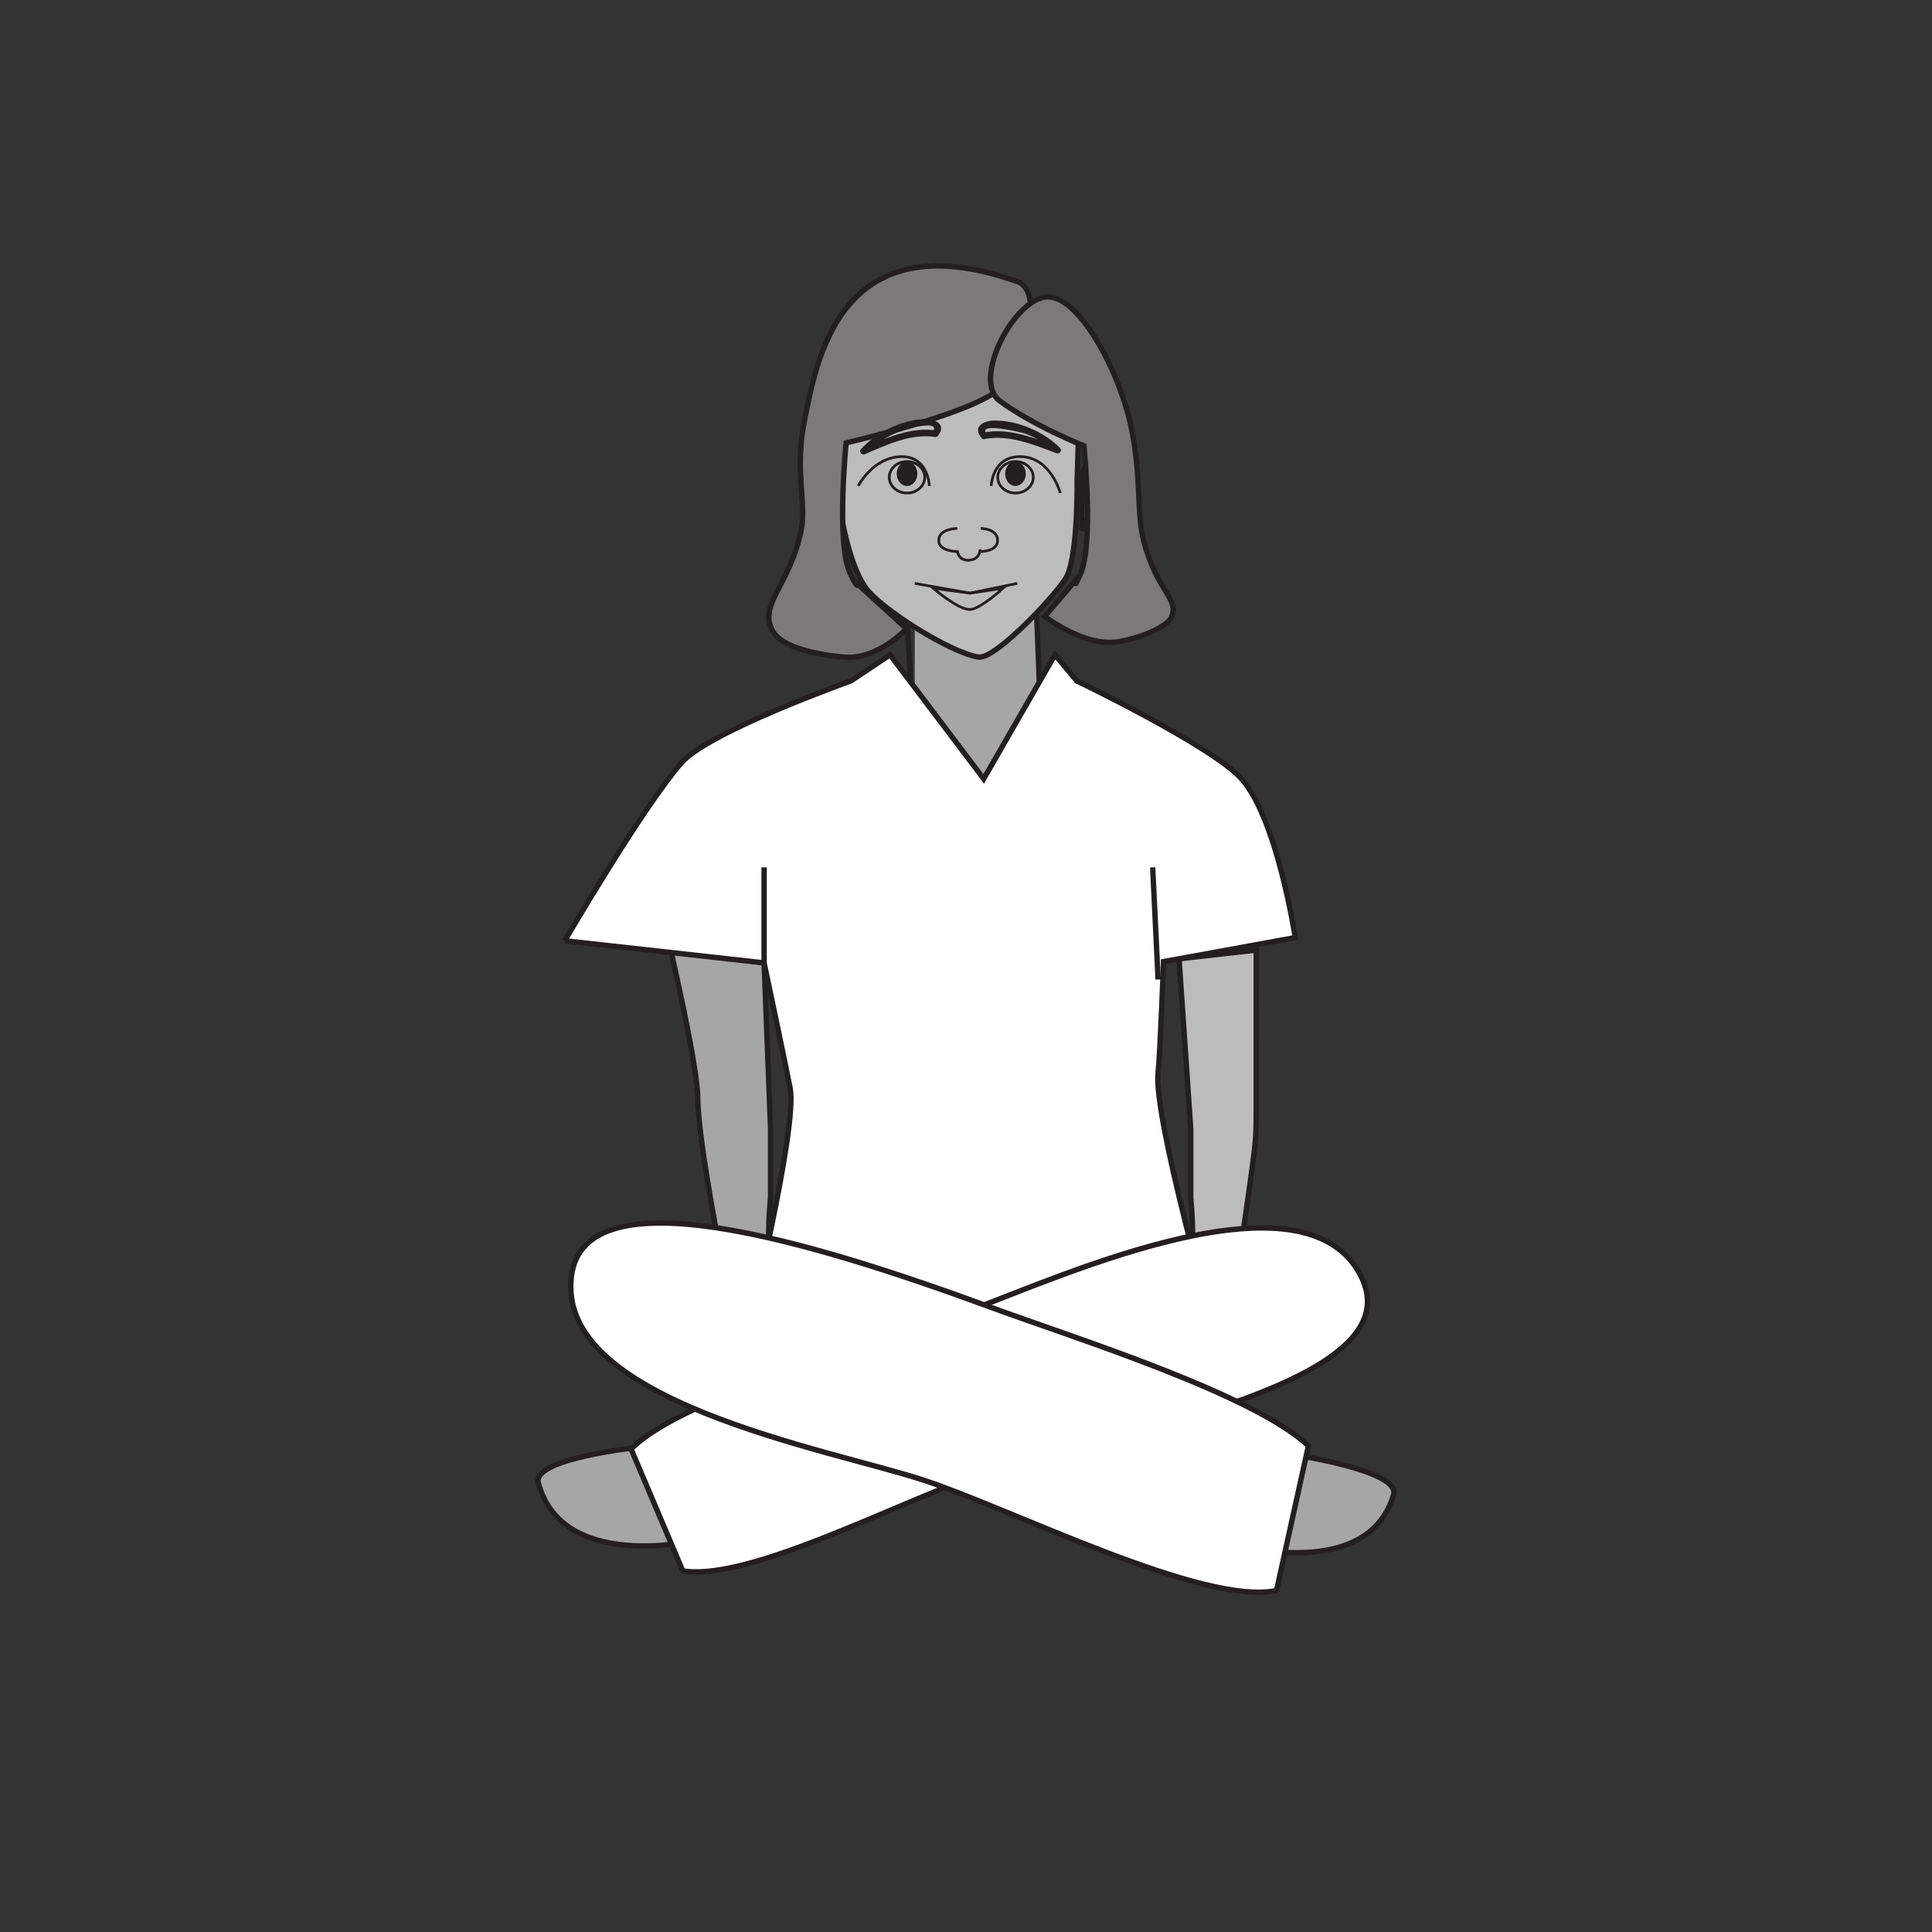 <?xml version="1.0" encoding="UTF-8"?>
<svg xmlns="http://www.w3.org/2000/svg" xmlns:xlink="http://www.w3.org/1999/xlink" width="360pt" height="360pt" viewBox="0 0 360 360" version="1.1">
<rect x="0" y="0" width="360" height="360" fill="#333333" stroke="none"/>
<g id="surface1">
<path style=" stroke:none;fill-rule:nonzero;fill:rgb(65.492%,64.864%,65.019%);fill-opacity:1;" d="M 193.172 114.719 L 170.445 114.719 L 170.445 153.938 L 193.172 153.938 Z M 193.172 114.719 "/>
<path style=" stroke:none;fill-rule:nonzero;fill:rgb(74.12%,73.648%,73.766%);fill-opacity:1;" d="M 218.359 271.258 C 217.559 269.371 221.422 265.977 221.875 263.949 C 222.367 261.73 221.875 254.785 221.875 254.785 L 218.359 260.289 L 218.359 238.98 C 218.359 238.98 221.41 235.613 221.875 234.098 C 222.676 231.523 221.875 223.137 221.875 223.137 L 221.875 210.344 L 219.699 178.652 L 234.082 177.035 C 234.082 177.035 234.082 198.691 234.074 204.602 C 234.062 214.008 234.336 210.289 230.914 234.711 C 230.914 234.711 233.164 254.246 231.422 260.289 C 230.465 263.664 223.883 271.258 223.883 271.258 C 223.883 271.258 218.996 272.742 218.359 271.258 "/>
<path style="fill:none;stroke-width:1;stroke-linecap:butt;stroke-linejoin:miter;stroke:rgb(13.73%,12.16%,12.549%);stroke-opacity:1;stroke-miterlimit:4;" d="M 0.001 -0.002 C -0.8 1.885 3.063 5.279 3.517 7.307 C 4.009 9.525 3.517 16.471 3.517 16.471 L 0.001 10.967 L 0.001 32.275 C 0.001 32.275 3.052 35.643 3.517 37.158 C 4.317 39.732 3.517 48.119 3.517 48.119 L 3.517 60.912 L 1.341 92.604 L 15.724 94.221 C 15.724 94.221 15.724 72.564 15.716 66.654 C 15.704 57.248 15.978 60.967 12.556 36.545 C 12.556 36.545 14.806 17.01 13.063 10.967 C 12.106 7.592 5.524 -0.002 5.524 -0.002 C 5.524 -0.002 0.638 -1.486 0.001 -0.002 Z M 0.001 -0.002 " transform="matrix(1,0,0,-1,218.358,271.256)"/>
<path style=" stroke:none;fill-rule:nonzero;fill:rgb(74.12%,73.648%,73.766%);fill-opacity:1;" d="M 155.961 91.117 C 155.262 85.801 154.707 74.91 155.961 69.668 C 157.391 63.758 168.371 54.328 179.191 54.496 C 190 54.672 199.75 61.859 200.707 70.336 C 201.289 75.535 200.707 89.281 200.707 89.281 C 200.707 89.281 200.906 102.828 198.832 107.312 C 197.621 109.945 185.602 122.914 182.348 122.438 C 177.188 121.699 163.852 113.336 161.152 109.316 C 158.164 104.855 156.656 96.277 155.961 91.117 "/>
<path style="fill:none;stroke-width:1;stroke-linecap:butt;stroke-linejoin:miter;stroke:rgb(13.73%,12.16%,12.549%);stroke-opacity:1;stroke-miterlimit:4;" d="M -0.001 0.001 C -0.7 5.317 -1.255 16.208 -0.001 21.45 C 1.429 27.36 12.409 36.79 23.23 36.622 C 34.038 36.446 43.788 29.259 44.745 20.782 C 45.327 15.583 44.745 1.837 44.745 1.837 C 44.745 1.837 44.944 -11.71 42.87 -16.194 C 41.659 -18.827 29.64 -31.796 26.386 -31.319 C 21.226 -30.581 7.89 -22.218 5.19 -18.198 C 2.202 -13.737 0.694 -5.159 -0.001 0.001 Z M -0.001 0.001 " transform="matrix(1,0,0,-1,155.962,91.118)"/>
<path style=" stroke:none;fill-rule:nonzero;fill:rgb(65.492%,64.864%,65.019%);fill-opacity:1;" d="M 147.121 271.258 C 147.938 269.371 144.043 265.977 143.582 263.949 C 143.086 261.73 143.582 254.785 143.582 254.785 L 147.121 260.289 L 147.121 238.98 C 147.121 238.98 144.059 235.613 143.582 234.098 C 142.781 231.523 143.582 223.137 143.582 223.137 L 143.582 210.344 L 142.379 179.422 L 124.977 177.035 C 124.977 177.035 129.996 198.648 130.016 204.551 C 130.023 212.141 134.473 234.711 134.473 234.711 C 134.473 234.711 132.219 254.246 133.969 260.289 C 134.941 263.664 141.559 271.258 141.559 271.258 C 141.559 271.258 146.484 272.742 147.121 271.258 "/>
<path style="fill:none;stroke-width:1;stroke-linecap:butt;stroke-linejoin:miter;stroke:rgb(13.73%,12.16%,12.549%);stroke-opacity:1;stroke-miterlimit:4;" d="M -0.002 -0.002 C 0.815 1.885 -3.08 5.279 -3.541 7.307 C -4.037 9.525 -3.541 16.471 -3.541 16.471 L -0.002 10.967 L -0.002 32.275 C -0.002 32.275 -3.064 35.643 -3.541 37.158 C -4.342 39.732 -3.541 48.119 -3.541 48.119 L -3.541 60.912 L -4.744 91.834 L -22.146 94.221 C -22.146 94.221 -17.127 72.607 -17.107 66.705 C -17.1 59.115 -12.65 36.545 -12.65 36.545 C -12.65 36.545 -14.904 17.01 -13.154 10.967 C -12.182 7.592 -5.564 -0.002 -5.564 -0.002 C -5.564 -0.002 -0.639 -1.486 -0.002 -0.002 Z M -0.002 -0.002 " transform="matrix(1,0,0,-1,147.123,271.256)"/>
<path style="fill-rule:nonzero;fill:rgb(100%,100%,100%);fill-opacity:1;stroke-width:1;stroke-linecap:butt;stroke-linejoin:miter;stroke:rgb(13.73%,12.16%,12.549%);stroke-opacity:1;stroke-miterlimit:4;" d="M 0.001 -0 L 0.493 -12.372 " transform="matrix(1,0,0,-1,193.171,114.718)"/>
<path style="fill-rule:nonzero;fill:rgb(100%,100%,100%);fill-opacity:1;stroke-width:1;stroke-linecap:butt;stroke-linejoin:miter;stroke:rgb(13.73%,12.16%,12.549%);stroke-opacity:1;stroke-miterlimit:4;" d="M 0 0.001 L 37.153 -4.124 C 37.153 -4.124 41.196 -23.242 42.008 -27.492 C 43.422 -34.871 34.094 -72.968 34.094 -72.968 C 34.094 -72.968 60.004 -82.332 75.372 -82.312 C 84.329 -82.281 121.125 -72.968 121.125 -72.968 C 121.125 -72.968 109.61 -32.714 110.571 -24.503 C 110.938 -21.332 111.582 -3.882 111.582 -3.882 L 136.125 0.59 C 136.125 0.59 132.79 22.633 126.141 30.137 C 120.711 36.27 95.407 48.422 95.407 48.422 L 91.356 53.286 L 78.071 30.168 L 60.618 53.286 L 53.336 48.422 C 53.336 48.422 26.981 39.051 21.782 33.192 C 14.719 25.196 0 0.001 0 0.001 " transform="matrix(1,0,0,-1,105.226,175.297)"/>
<path style="fill-rule:nonzero;fill:rgb(100%,100%,100%);fill-opacity:1;stroke-width:1;stroke-linecap:butt;stroke-linejoin:miter;stroke:rgb(13.73%,12.16%,12.549%);stroke-opacity:1;stroke-miterlimit:4;" d="M 0.001 -0.001 L 0.591 -10.505 " transform="matrix(1,0,0,-1,169.093,116.585)"/>
<path style="fill:none;stroke-width:1;stroke-linecap:butt;stroke-linejoin:miter;stroke:rgb(13.73%,12.16%,12.549%);stroke-opacity:1;stroke-miterlimit:4;" d="M 0 -0 L 0 17.8 " transform="matrix(1,0,0,-1,142.379,179.421)"/>
<path style="fill:none;stroke-width:1;stroke-linecap:butt;stroke-linejoin:miter;stroke:rgb(13.73%,12.16%,12.549%);stroke-opacity:1;stroke-miterlimit:4;" d="M -0.001 -0.002 L -1.013 20.889 " transform="matrix(1,0,0,-1,215.798,182.51)"/>
<path style="fill-rule:nonzero;fill:rgb(65.492%,64.864%,65.019%);fill-opacity:1;stroke-width:1;stroke-linecap:butt;stroke-linejoin:miter;stroke:rgb(13.73%,12.16%,12.549%);stroke-opacity:1;stroke-miterlimit:4;" d="M 0 -0.002 C 0 -0.002 -1.676 3.975 -2.766 3.045 C -5.562 0.69 0.988 -10.912 0.988 -10.912 Z M 0 -0.002 " transform="matrix(1,0,0,-1,155.211,87.936)"/>
<path style="fill-rule:nonzero;fill:rgb(65.492%,64.864%,65.019%);fill-opacity:1;stroke-width:1;stroke-linecap:butt;stroke-linejoin:miter;stroke:rgb(13.73%,12.16%,12.549%);stroke-opacity:1;stroke-miterlimit:4;" d="M 0.002 -0.002 C 0.002 -0.002 1.822 3.975 3.01 3.045 C 6.041 0.69 -0.068 -10.912 -0.068 -10.912 Z M 0.002 -0.002 " transform="matrix(1,0,0,-1,201.693,87.936)"/>
<path style="fill:none;stroke-width:0.5;stroke-linecap:butt;stroke-linejoin:miter;stroke:rgb(13.73%,12.16%,12.549%);stroke-opacity:1;stroke-miterlimit:4;" d="M 0.001 0 C 0.001 0 -0.147 5.652 -5.37 5.461 C -10.581 5.258 -13.253 0 -13.253 0 " transform="matrix(1,0,0,-1,173.167,90.551)"/>
<path style="fill:none;stroke-width:0.5;stroke-linecap:butt;stroke-linejoin:miter;stroke:rgb(13.73%,12.16%,12.549%);stroke-opacity:1;stroke-miterlimit:4;" d="M 0.001 -0.001 C 0.001 -1.622 -1.483 -2.942 -3.308 -2.942 C -5.128 -2.942 -6.612 -1.622 -6.612 -0.001 C -6.612 1.616 -5.128 2.937 -3.308 2.937 C -1.483 2.937 0.001 1.616 0.001 -0.001 Z M 0.001 -0.001 " transform="matrix(1,0,0,-1,172.311,88.933)"/>
<path style=" stroke:none;fill-rule:nonzero;fill:rgb(13.73%,12.16%,12.549%);fill-opacity:1;" d="M 170.934 88.277 C 170.934 89.531 170.078 90.551 169.004 90.551 C 167.938 90.551 167.09 89.531 167.09 88.277 C 167.09 87.012 167.938 85.996 169.004 85.996 C 170.078 85.996 170.934 87.012 170.934 88.277 "/>
<path style="fill:none;stroke-width:0.5;stroke-linecap:butt;stroke-linejoin:miter;stroke:rgb(13.73%,12.16%,12.549%);stroke-opacity:1;stroke-miterlimit:4;" d="M 0.002 0 C 0.002 0 0.15 5.652 5.635 5.461 C 11.127 5.258 12.877 -1.324 12.877 -1.324 " transform="matrix(1,0,0,-1,184.697,90.551)"/>
<path style="fill:none;stroke-width:0.5;stroke-linecap:butt;stroke-linejoin:miter;stroke:rgb(13.73%,12.16%,12.549%);stroke-opacity:1;stroke-miterlimit:4;" d="M 0.001 -0.001 C 0.001 -1.622 1.489 -2.942 3.306 -2.942 C 5.13 -2.942 6.626 -1.622 6.626 -0.001 C 6.626 1.616 5.13 2.937 3.306 2.937 C 1.489 2.937 0.001 1.616 0.001 -0.001 Z M 0.001 -0.001 " transform="matrix(1,0,0,-1,185.913,88.933)"/>
<path style=" stroke:none;fill-rule:nonzero;fill:rgb(13.73%,12.16%,12.549%);fill-opacity:1;" d="M 187.297 88.277 C 187.297 89.531 188.164 90.551 189.219 90.551 C 190.285 90.551 191.148 89.531 191.148 88.277 C 191.148 87.012 190.285 85.996 189.219 85.996 C 188.164 85.996 187.297 87.012 187.297 88.277 "/>
<path style="fill:none;stroke-width:0.5;stroke-linecap:butt;stroke-linejoin:miter;stroke:rgb(13.73%,12.16%,12.549%);stroke-opacity:1;stroke-miterlimit:4;" d="M 0 -0.001 L 10.297 -1.821 L 19.109 -0.001 " transform="matrix(1,0,0,-1,170.445,108.702)"/>
<path style="fill:none;stroke-width:0.5;stroke-linecap:butt;stroke-linejoin:miter;stroke:rgb(13.73%,12.16%,12.549%);stroke-opacity:1;stroke-miterlimit:4;" d="M -0.002 -0 C 1.881 0.035 6.158 3.949 6.158 3.949 L -0.002 3.047 L -6.842 3.949 C -6.842 3.949 -2.213 -0.051 -0.002 -0 Z M -0.002 -0 " transform="matrix(1,0,0,-1,180.74,113.57)"/>
<path style="fill:none;stroke-width:0.5;stroke-linecap:butt;stroke-linejoin:miter;stroke:rgb(13.73%,12.16%,12.549%);stroke-opacity:1;stroke-miterlimit:4;" d="M -0.001 -0 C -0.001 -0 3.14 -0 3.14 -2.246 C 3.14 -4.309 -0.001 -4.309 -0.001 -4.309 " transform="matrix(1,0,0,-1,182.743,98.465)"/>
<path style="fill:none;stroke-width:0.5;stroke-linecap:butt;stroke-linejoin:miter;stroke:rgb(13.73%,12.16%,12.549%);stroke-opacity:1;stroke-miterlimit:4;" d="M 0.001 -0 C 0.001 -0 -3.46 -0 -3.46 -2.246 C -3.46 -4.309 0.001 -4.309 0.001 -4.309 " transform="matrix(1,0,0,-1,178.378,98.465)"/>
<path style="fill:none;stroke-width:0.5;stroke-linecap:butt;stroke-linejoin:miter;stroke:rgb(13.73%,12.16%,12.549%);stroke-opacity:1;stroke-miterlimit:4;" d="M 0 0 C 0 0 0.063 -1.96 -2.156 -2.043 C -4.199 -2.109 -4.27 -0.156 -4.27 -0.156 " transform="matrix(1,0,0,-1,182.633,102.348)"/>
<path style=" stroke:none;fill-rule:nonzero;fill:rgb(48.238%,47.296%,47.53%);fill-opacity:1;" d="M 185.883 72.711 C 190.176 69.113 195.117 54.426 189.555 52.461 C 156.199 40.695 152.078 67.746 149.934 78.184 C 147.973 87.738 150.348 93.742 149.277 98.848 C 147.086 109.293 141.293 112.52 143.941 117.523 C 145.648 120.746 152.633 122.039 157.281 122.449 C 163.539 123.008 168.918 117.148 168.918 117.148 L 159.914 108.938 C 159.914 108.938 159.801 109.977 158.324 106.637 C 155.824 100.988 157.66 82.523 157.66 82.523 C 157.66 82.523 180.457 77.258 185.883 72.711 "/>
<path style="fill:none;stroke-width:1;stroke-linecap:butt;stroke-linejoin:miter;stroke:rgb(13.73%,12.16%,12.549%);stroke-opacity:1;stroke-miterlimit:4;" d="M 0 -0.001 C 4.293 3.597 9.234 18.284 3.672 20.249 C -29.684 32.015 -33.805 4.964 -35.949 -5.474 C -37.91 -15.028 -35.535 -21.032 -36.605 -26.138 C -38.797 -36.583 -44.59 -39.81 -41.941 -44.813 C -40.234 -48.036 -33.25 -49.329 -28.602 -49.739 C -22.344 -50.298 -16.965 -44.438 -16.965 -44.438 L -25.969 -36.227 C -25.969 -36.227 -26.082 -37.267 -27.559 -33.927 C -30.059 -28.278 -28.223 -9.813 -28.223 -9.813 C -28.223 -9.813 -5.426 -4.548 0 -0.001 Z M 0 -0.001 " transform="matrix(1,0,0,-1,185.883,72.71)"/>
<path style=" stroke:none;fill-rule:nonzero;fill:rgb(48.238%,47.296%,47.53%);fill-opacity:1;" d="M 186.234 74.656 C 181.449 71.051 187.922 57.477 194.012 55.496 C 200.273 53.465 208.188 68.312 210.594 78.746 C 212.785 88.297 211.703 95.309 213.098 100.711 C 215.586 110.383 219.883 111.559 218.25 115.055 C 217.41 116.855 212.168 119.082 208 119.621 C 201.867 120.422 194.66 114.863 194.66 114.863 L 201.219 107.195 C 201.219 107.195 199.555 110.664 201.219 107.195 C 203.906 101.621 201.961 83.074 201.961 83.074 C 201.961 83.074 192.297 79.203 186.234 74.656 "/>
<path style="fill:none;stroke-width:1;stroke-linecap:butt;stroke-linejoin:miter;stroke:rgb(13.73%,12.16%,12.549%);stroke-opacity:1;stroke-miterlimit:4;" d="M -0.002 0 C -4.787 3.606 1.686 17.18 7.775 19.161 C 14.037 21.192 21.951 6.344 24.357 -4.089 C 26.549 -13.64 25.467 -20.652 26.861 -26.054 C 29.35 -35.726 33.647 -36.902 32.014 -40.398 C 31.174 -42.199 25.932 -44.425 21.764 -44.964 C 15.631 -45.765 8.424 -40.207 8.424 -40.207 L 14.982 -32.539 C 14.982 -32.539 13.318 -36.007 14.982 -32.539 C 17.67 -26.964 15.725 -8.418 15.725 -8.418 C 15.725 -8.418 6.061 -4.546 -0.002 0 Z M -0.002 0 " transform="matrix(1,0,0,-1,186.236,74.657)"/>
<path style=" stroke:none;fill-rule:nonzero;fill:rgb(65.492%,64.864%,65.019%);fill-opacity:1;" d="M 259.68 278.516 C 261.004 274.02 241.215 271.109 241.215 271.109 C 241.215 271.109 239.086 277.492 237.27 279.871 C 235.43 282.254 227.863 287.273 227.863 287.273 C 227.863 287.273 254.59 295.648 259.68 278.516 "/>
<path style="fill:none;stroke-width:1;stroke-linecap:butt;stroke-linejoin:miter;stroke:rgb(13.73%,12.16%,12.549%);stroke-opacity:1;stroke-miterlimit:4;" d="M -0.001 -0 C 1.323 4.496 -18.466 7.406 -18.466 7.406 C -18.466 7.406 -20.595 1.023 -22.411 -1.355 C -24.251 -3.738 -31.817 -8.758 -31.817 -8.758 C -31.817 -8.758 -5.091 -17.133 -0.001 -0 Z M -0.001 -0 " transform="matrix(1,0,0,-1,259.681,278.516)"/>
<path style=" stroke:none;fill-rule:nonzero;fill:rgb(65.492%,64.864%,65.019%);fill-opacity:1;" d="M 100.309 276.324 C 99.082 271.73 118.953 269.691 118.953 269.691 C 118.953 269.691 120.945 276.219 122.707 278.699 C 124.496 281.188 131.957 286.59 131.957 286.59 C 131.957 286.59 105.016 293.812 100.309 276.324 "/>
<path style="fill:none;stroke-width:1;stroke-linecap:butt;stroke-linejoin:miter;stroke:rgb(13.73%,12.16%,12.549%);stroke-opacity:1;stroke-miterlimit:4;" d="M -0.002 -0.002 C -1.228 4.592 18.643 6.631 18.643 6.631 C 18.643 6.631 20.635 0.104 22.397 -2.377 C 24.186 -4.865 31.647 -10.268 31.647 -10.268 C 31.647 -10.268 4.705 -17.49 -0.002 -0.002 Z M -0.002 -0.002 " transform="matrix(1,0,0,-1,100.311,276.322)"/>
<path style="fill-rule:nonzero;fill:rgb(100%,100%,100%);fill-opacity:1;stroke-width:1;stroke-linecap:butt;stroke-linejoin:miter;stroke:rgb(13.73%,12.16%,12.549%);stroke-opacity:1;stroke-miterlimit:4;" d="M 0.001 -0.001 C 13.794 -2.212 46.333 16.292 62.11 20.148 C 96.536 28.565 134.786 37.925 126.419 54.819 C 116.145 75.569 71.298 55.187 53.474 48.53 C 37.774 42.675 -0.155 32.519 -9.62 22.683 Z M 0.001 -0.001 " transform="matrix(1,0,0,-1,127.226,292.71)"/>
<path style="fill-rule:nonzero;fill:rgb(100%,100%,100%);fill-opacity:1;stroke-width:1;stroke-linecap:butt;stroke-linejoin:miter;stroke:rgb(13.73%,12.16%,12.549%);stroke-opacity:1;stroke-miterlimit:4;" d="M 0.001 0.002 C -10.433 9.744 -43.409 20.018 -58.979 25.744 C -92.964 38.244 -134.765 50.811 -137.312 31.717 C -140.437 8.268 -89.694 -0.494 -71.659 -6.408 C -55.308 -11.771 -19.581 -29.893 -5.948 -26.955 Z M 0.001 0.002 " transform="matrix(1,0,0,-1,243.804,269.412)"/>
<path style=" stroke:none;fill-rule:nonzero;fill:rgb(13.73%,12.16%,12.549%);fill-opacity:1;" d="M 174.781 81.199 C 176.488 78.945 174.121 78 172.105 78.094 C 167.891 78.309 163.246 80.574 160.41 83.703 C 159.996 84.164 160.555 84.891 161.105 84.652 C 165.109 82.945 169.75 80.715 174.207 81.418 C 174.98 81.539 175.184 80.332 174.406 80.211 C 169.703 79.477 164.883 81.715 160.66 83.516 C 160.891 83.836 161.117 84.156 161.352 84.473 C 162.891 82.785 164.98 81.555 167.039 80.633 C 168.859 79.812 170.863 79.379 172.852 79.277 C 173.797 79.234 174.418 79.637 173.832 80.43 C 173.355 81.055 174.305 81.824 174.781 81.199 "/>
<path style=" stroke:none;fill-rule:nonzero;fill:rgb(13.73%,12.16%,12.549%);fill-opacity:1;" d="M 183.852 80.844 C 181.973 78.582 190.273 80.52 190.992 80.777 C 193.066 81.555 195.145 82.793 196.711 84.371 C 196.926 84.02 197.133 83.68 197.352 83.332 C 193.004 81.711 188.004 79.641 183.301 80.598 C 182.535 80.754 182.656 81.969 183.422 81.812 C 187.922 80.895 192.684 82.891 196.848 84.441 C 197.516 84.699 197.969 83.906 197.48 83.422 C 194.441 80.379 189.578 78.332 185.293 78.359 C 183.328 78.371 181.137 79.48 182.867 81.566 C 183.371 82.168 184.355 81.445 183.852 80.844 "/>
</g>
</svg>

